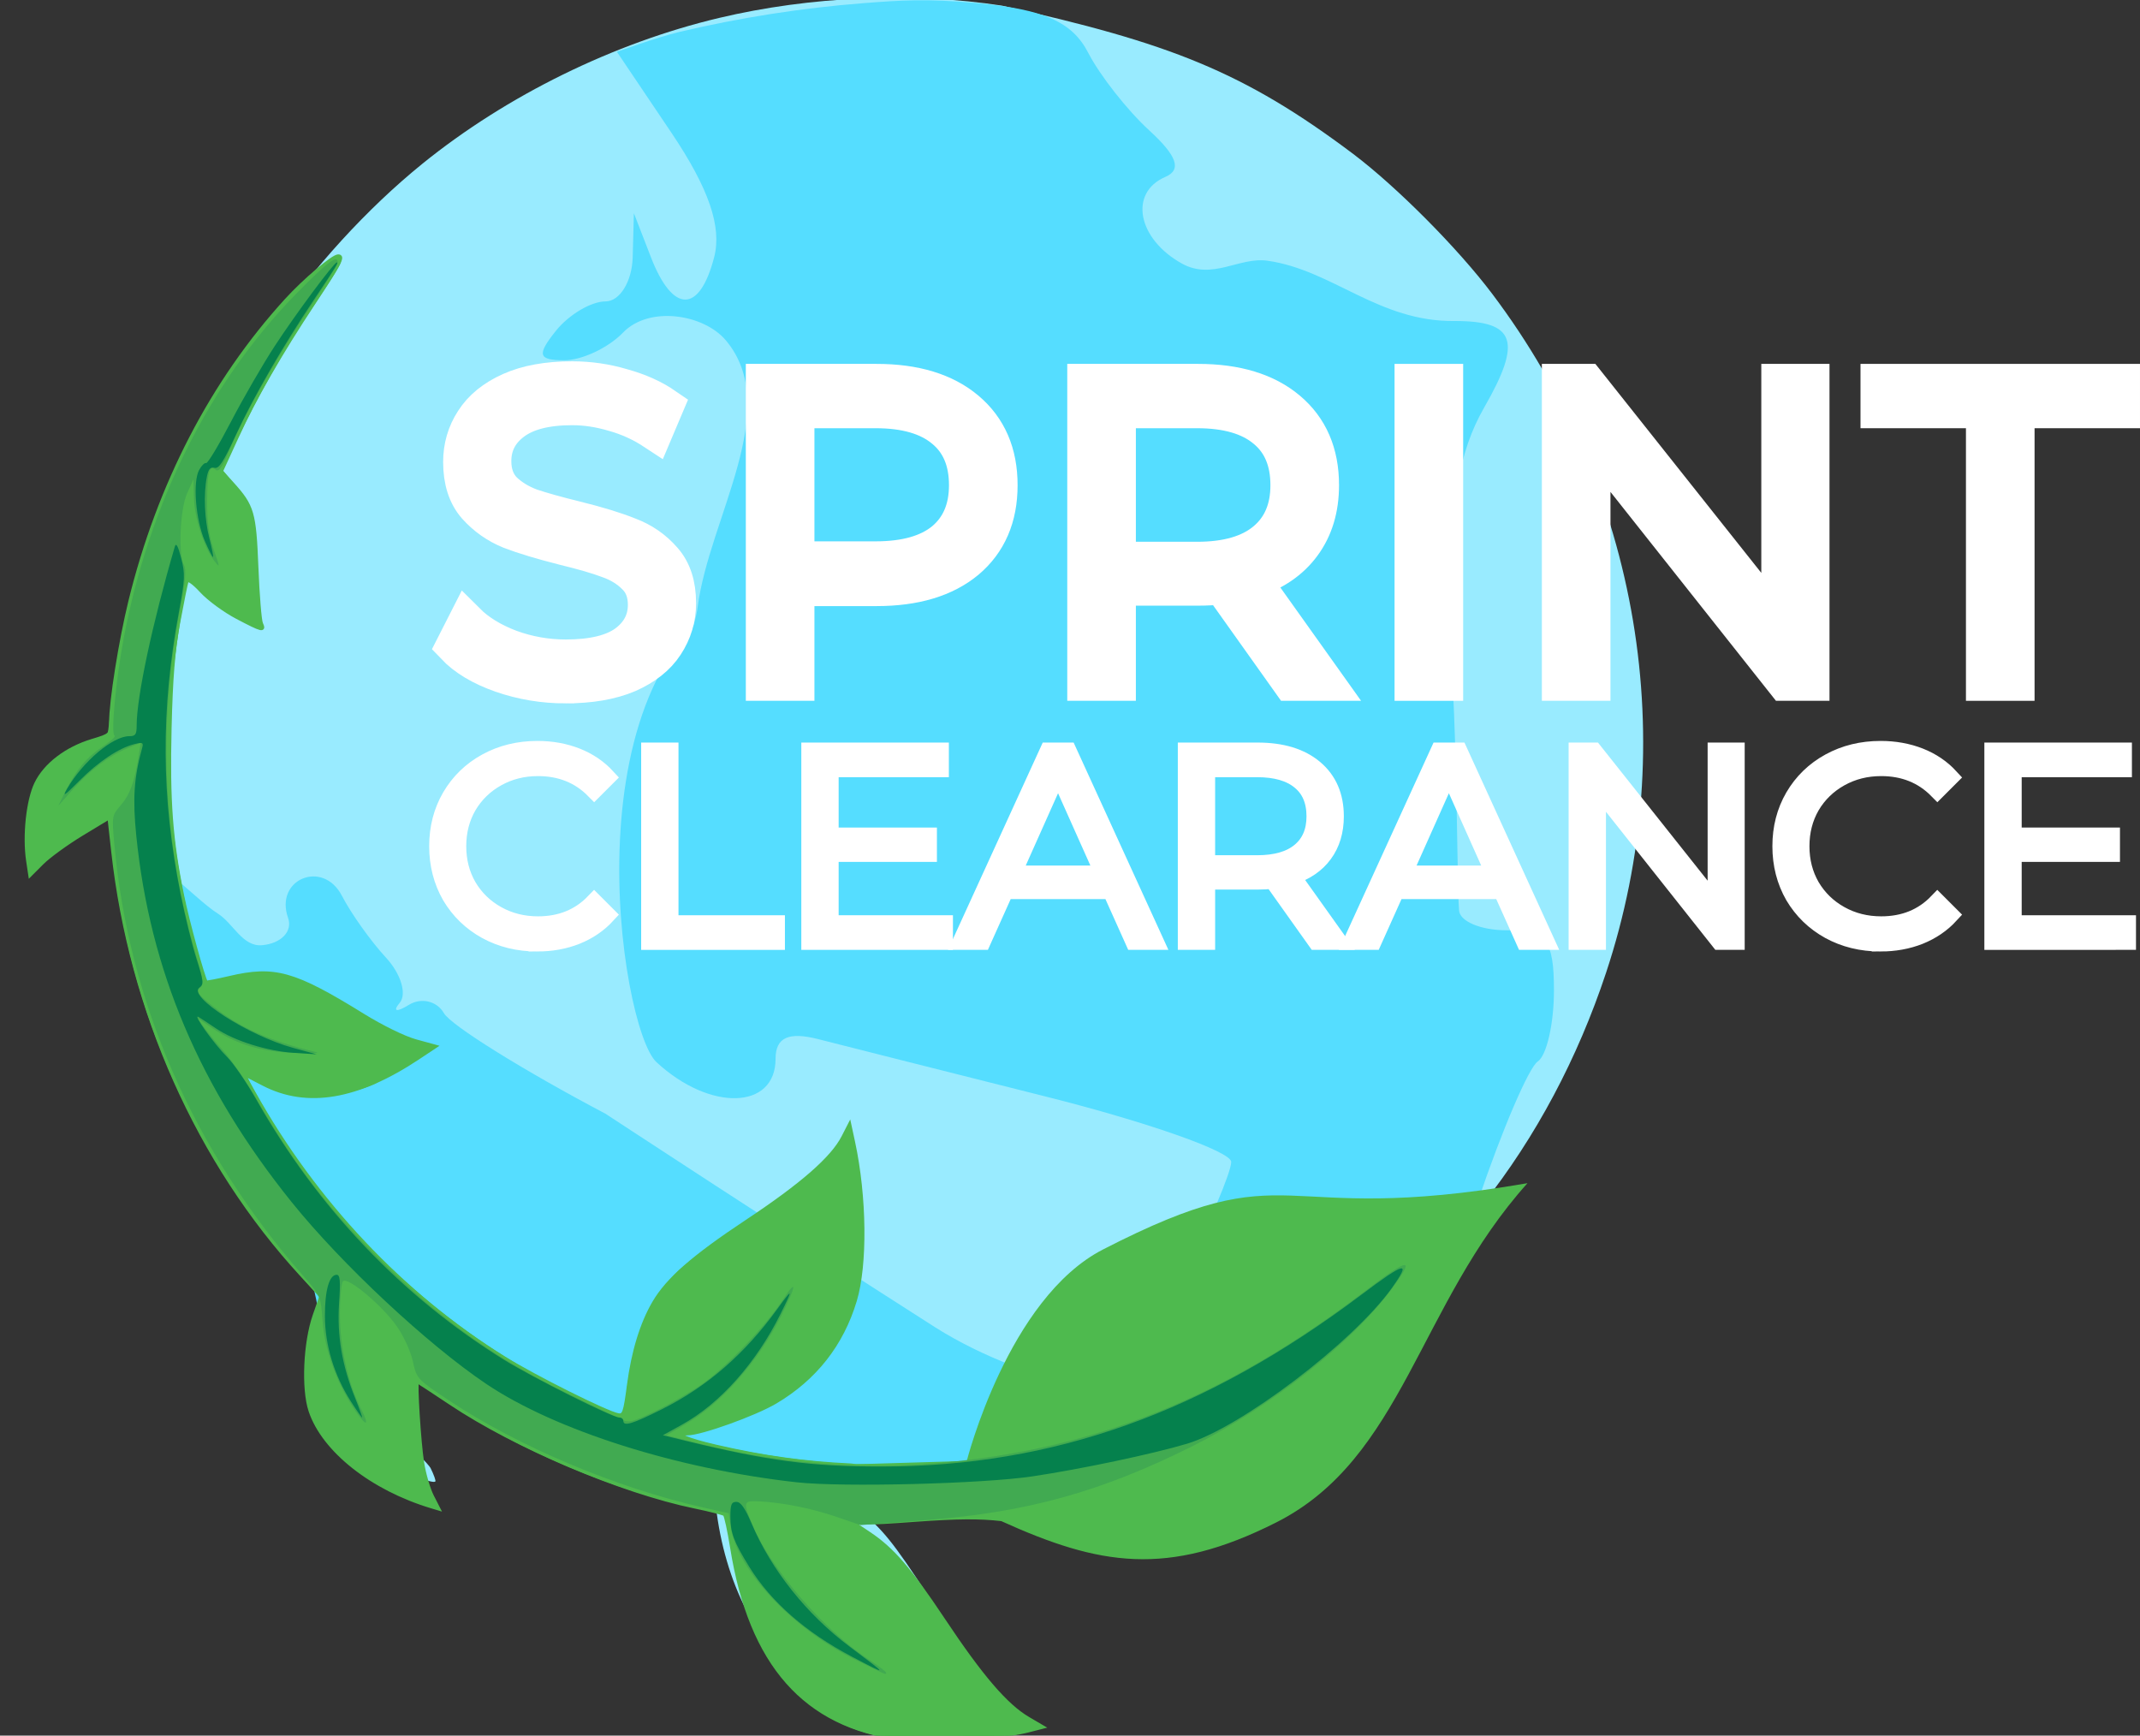<?xml version="1.0" encoding="UTF-8" standalone="no"?>
<!-- Created with Inkscape (http://www.inkscape.org/) -->

<svg
   xmlns:dc="http://purl.org/dc/elements/1.1/"
   xmlns:cc="http://creativecommons.org/ns#"
   xmlns:rdf="http://www.w3.org/1999/02/22-rdf-syntax-ns#"
   xmlns:svg="http://www.w3.org/2000/svg"
   xmlns="http://www.w3.org/2000/svg"
   xmlns:sodipodi="http://sodipodi.sourceforge.net/DTD/sodipodi-0.dtd"
   xmlns:inkscape="http://www.inkscape.org/namespaces/inkscape"
   width="347.997mm"
   height="282.233mm"
   viewBox="0 0 347.997 282.233"
   version="1.1"
   id="svg8"
   inkscape:version="0.92.0 r15299"
   sodipodi:docname="logo - light.svg">
  <rect x="0" y="0" width="347.997" height="282.233" fill="#333333" stroke="none"/>
  <defs
     id="defs2" />
  <sodipodi:namedview
     id="base"
     pagecolor="#ffffff"
     bordercolor="#666666"
     borderopacity="1.0"
     inkscape:pageopacity="0.0"
     inkscape:pageshadow="2"
     inkscape:zoom="0.08"
     inkscape:cx="-424.64731"
     inkscape:cy="1869.8213"
     inkscape:document-units="mm"
     inkscape:current-layer="layer1"
     showgrid="false"
     fit-margin-top="0"
     fit-margin-left="0"
     fit-margin-right="0"
     fit-margin-bottom="0"
     inkscape:window-width="1920"
     inkscape:window-height="1017"
     inkscape:window-x="-8"
     inkscape:window-y="-8"
     inkscape:window-maximized="1" />
  <g
     inkscape:label="Layer 1"
     inkscape:groupmode="layer"
     id="layer1"
     transform="translate(194.113,-0.954)">
    <g
       transform="translate(45.292,452.002)"
       id="g4829-6">
      <g
         id="g4747-3">
        <g
           id="g4913-7">
          <g
             transform="translate(-9157.016,2889.532)"
             id="g4531-5">
            <g
               transform="matrix(0.061,0,0,0.061,8210.176,-3276.666)"
               id="g4567-0">
              <path
                 sodipodi:nodetypes="cccccsccccccccccscccccsccsscccscsccccccc"
                 inkscape:connector-curvature="0"
                 id="path4545-0"
                 d="m 13921.112,3490.542 c -61.203,-10.301 -134.544,-37.368 -180.003,-66.431 -122.418,-78.266 -211.775,-251.592 -235.43,-456.672 -4.959,-42.98 -7.654,-48.088 -27.751,-52.568 -232.994,-64.865 -1001.728,-736.226 -940.539,-284.667 4.599,31.881 198.73,217.365 207.623,235.335 8.893,17.969 14.657,34.178 12.809,36.019 -6.257,6.234 -66.507,-16.739 -132.021,-50.339 -76.764,-647.009 -649.576,-1108.44 -699.918,-1638.495 l -5.779,-70.954 -76.651,-9.642 c -40.284,24.686 -86.421,59.416 -102.529,77.18 l -29.287,32.297 -5.45,-28.945 c -2.997,-15.92 -3.94,-63.285 -2.093,-105.256 2.706,-61.51 10.736,-28.939 27.243,-58.663 26.571,-47.849 80.404,-88.126 141.81,-106.104 l 49.032,-14.354 v -35.757 c 0.04,-109.283 56.385,-370.357 112.032,-519.057 46.361,-123.886 197.396,-409.41 289.104,-546.533 105.713,-158.067 253.207,-319.552 400.933,-438.967 224.611,-181.565 509.278,-321.346 790.119,-387.974 242.698,-57.579 515.666,-69.437 754.023,-32.756 446.332,99.375 643.831,175.454 936.882,395.794 117.237,88.805 278.809,251.496 370.247,372.813 392.836,521.202 506.229,1197.623 303.312,1809.356 -75.968,229.022 -187.59,438.584 -328.598,616.92 -14.404,18.218 -40.425,68.524 -57.823,111.791 -79.056,196.597 -190,350.283 -327.248,453.321 -225.946,169.626 -549.738,246.868 -913.468,217.91 -76.685,-6.105 -145.039,-10.872 -151.896,-10.593 -6.856,0.279 -67.265,3.222 -134.24,6.54 l -121.772,6.032 47.935,35.9 c 54.58,40.877 88.859,83.273 176.538,218.34 80.731,124.359 82.899,222.356 139.403,259.734 43.466,28.753 44.865,30.733 26.493,37.511 -68.559,25.294 -220.177,7.565 -313.053,-8.066 z"
                 style="fill:#99ebff;fill-opacity:1;stroke-width:8.296" />
              <path
                 style="fill:#55ddff;fill-opacity:1;stroke-width:52.556"
                 d="m 13692.878,3283.338 c -66.532,-77.414 -135.299,-211.131 -152.82,-297.149 -24.346,-119.53 -77.779,-35.172 -220.23,-84.836 -102.51,-35.74 -271.788,-111.276 -376.172,-167.858 0,0 -266.216,-107.133 -493.451,-226.495 0,-108.004 -51.878,-255.86 -129.255,-368.39 -169.422,-246.393 -350.462,-863.264 -350.462,-863.264 13.396,-79.63 140.737,70.437 207.493,112.299 40.692,25.517 65.871,88.514 117.19,84.346 51.314,-4.169 82.865,-36.911 70.108,-72.761 -36.727,-103.204 92.733,-156.762 143.317,-59.291 24.786,47.758 77.638,121.96 117.451,164.894 39.815,42.934 56.393,97.202 36.841,120.596 -19.55,23.395 -8.652,25.918 24.219,5.607 32.873,-20.311 74.965,-10.408 93.543,22.007 18.578,32.415 212.363,153.044 430.632,268.065 0,0 481.194,315.729 880.123,570.102 123.257,77.895 290.447,141.627 371.532,141.627 124.351,0 168.497,-41.74 282.001,-266.623 74.012,-146.643 134.568,-289.104 134.568,-316.581 0,-27.477 -222.054,-105.785 -493.451,-174.018 -271.399,-68.233 -544.695,-137.188 -607.325,-153.234 -79.294,-20.314 -113.875,-4.449 -113.875,52.242 0,136.195 -175.099,141.16 -317.575,9.005 -97.774,-90.692 -246.79,-1062.155 254.964,-1269.812 88.391,-36.581 1062.638,78.172 1843.906,45.821 37.202,131.51 33.737,734.908 40.683,817.946 0,30.017 56.935,54.576 126.525,54.576 106.28,0 126.526,25.683 126.526,160.508 0,88.279 -19.469,173.482 -43.262,189.34 -23.795,15.858 -95.352,182.885 -159.015,371.17 -66.718,197.318 -188.425,420.704 -287.304,527.333 -157.588,169.935 -189.751,182.305 -395.094,151.954 -142.04,-20.994 -300.624,-3.714 -434.954,47.395 -759.091,23.893 -663.378,-17.227 -727.377,403.479 z"
                 id="path4806-4"
                 inkscape:connector-curvature="0"
                 sodipodi:nodetypes="cccccccccccccccccscsccscsccsscccccc" />
              <path
                 inkscape:connector-curvature="0"
                 style="fill:#55ddff;fill-opacity:1;stroke-width:53.488"
                 d="m 12734.42,2182.582 c -304.073,-407.744 -317.662,-422.966 -377.523,-422.966 -29.659,0 -2.553,75.111 60.236,166.912 114.567,167.508 465.969,542.579 508.336,542.579 12.444,0 -73.525,-128.936 -191.049,-286.525 z"
                 id="path4804-6" />
              <path
                 inkscape:connector-curvature="0"
                 style="fill:#55ddff;fill-opacity:1;stroke-width:51.306"
                 d="m 13406.684,905.296 c -105.546,41.544 36.186,-223.281 50.587,-335.432 30.311,-236.059 228.173,-527.085 75.353,-709.99 -58.683,-70.236 -204.521,-93.532 -274.356,-21.099 -39.092,40.55 -109.476,73.727 -156.409,73.727 -70.137,0 -74.164,-13.955 -22.617,-78.379 34.491,-43.108 93.94,-78.378 132.108,-78.378 38.167,0 70.832,-52.905 72.588,-117.568 l 3.193,-117.568 45.558,117.568 c 58.217,150.225 129.316,150.225 168.385,0 21.139,-81.295 -14.127,-183.944 -114.314,-332.704 l -144.887,-215.136 c 0,0 109.755,-39.608 166.425,-52.98 160.74,-37.927 324.873,-63.743 489.554,-76.619 100.769,-7.879 171.089,-12.433 303.238,-0.247 179.285,16.532 254.686,50.091 297.059,132.217 31.234,60.534 104.465,153.695 162.737,207.024 74.432,68.116 87.216,105.032 42.979,124.086 -97.798,42.126 -74.306,165.201 44.08,230.919 81.624,45.311 152.5,-18.059 227.71,-7.556 173.639,24.249 296.511,163.659 500.642,160.777 161.061,0.063 179.196,53.685 77.826,230.129 -68.883,119.898 -91.54,257.767 -87.489,532.326 4.68,317.181 -6.262,367.341 -75.995,348.425 C 13836.498,343.9 13752.203,769.296 13406.684,905.296 Z"
                 id="path4802-6" />
              <path
                 inkscape:connector-curvature="0"
                 style="fill:#55ddff;fill-opacity:1;stroke-width:53.488"
                 d="m 14493.69,-758.206 c -69.369,-41.978 -113.184,-41.507 -154.647,1.66 -42.192,43.925 -15.985,59.782 96.791,58.572 135.572,-1.456 142.707,-8.884 57.856,-60.232 z"
                 id="path4603-4" />
              <path
                 sodipodi:nodetypes="cccccsccccccccccccccccsccscccccccccccccscccscccscccccccccscccccccccc"
                 inkscape:connector-curvature="0"
                 id="path4541-3"
                 d="m 13997.492,3586.859 c -254.511,-33.208 -399.542,-197.302 -449.432,-508.506 -7.364,-45.934 -16.069,-85.86 -19.345,-88.726 -3.275,-2.866 -39.038,-12.03 -79.473,-20.366 -195.209,-40.241 -477.927,-160.171 -651.605,-276.412 -46.799,-31.322 -86.205,-56.95 -87.568,-56.95 -5.049,0 5.132,161.89 13.542,215.342 4.789,30.433 16.531,70.67 26.094,89.415 l 17.387,34.082 -20.025,-6.022 c -158.692,-47.721 -287.872,-149.988 -322.982,-255.693 -19.439,-58.526 -14.07,-181.736 11.066,-253.95 l 17.896,-51.414 -52.183,-56.7 c -275.472,-299.321 -455.453,-703.207 -502.703,-1128.092 l -10.081,-90.647 -72.94,44.199 c -40.118,24.309 -87.588,58.846 -105.491,76.749 l -32.55,32.55 -5.876,-39.186 c -9.927,-66.195 0.183,-160.803 21.999,-205.869 24.335,-50.269 80.966,-93.544 149.45,-114.205 49.116,-14.817 49.733,-15.409 49.733,-47.666 0,-57.484 25.477,-217.735 51.487,-323.851 76.392,-311.662 219.172,-586.813 416.877,-803.359 47.683,-52.227 123.956,-116.92 137.849,-116.92 15.676,0 6.697,17.614 -61.898,121.431 -94.568,143.128 -158.531,254.55 -207.999,362.333 l -41.411,90.23 29.364,32.503 c 54.41,60.225 59.365,77.237 65.188,223.817 2.929,73.734 8.38,140.872 12.113,149.197 9.464,21.105 2.627,19.41 -64.932,-16.091 -32.684,-17.175 -75.203,-48.344 -94.487,-69.264 -21.475,-23.298 -36.559,-33.82 -38.926,-27.154 -2.126,5.986 -12.189,55.642 -22.362,110.347 -13.611,73.188 -19.654,147.732 -22.878,282.172 -4.625,192.905 3.202,297.713 33.182,444.353 14.293,69.912 56.646,224.166 63.571,231.534 1.206,1.283 29.036,-3.966 61.845,-11.665 120.385,-28.25 172.164,-13.732 355.529,99.68 51.28,31.717 110.492,60.688 141.237,69.104 l 52.938,14.491 -46.77,31.054 c -161.275,107.081 -295.9,129.918 -412.218,69.929 l -53.47,-27.577 27.543,49.308 c 163.139,292.051 397.505,540.421 668.19,708.117 82.06,50.838 274.152,146.724 303.476,151.486 14.987,2.433 17.889,-5.941 27.528,-79.446 11.685,-89.112 34.695,-164.233 67.398,-220.037 36.485,-62.256 104.549,-121.843 247.314,-216.512 147.128,-97.563 228.175,-168.408 257.024,-224.673 l 17.517,-34.163 10.161,47.137 c 31.521,146.218 33.522,327.462 4.673,423.372 -35.129,116.786 -106.739,207.896 -212.602,270.494 -55.18,32.629 -198.624,84.119 -234.345,84.119 -37.05,0 -1.981,15.509 75.35,33.323 127.287,29.322 235.098,44.38 359.503,50.213 63.122,1.396 18.131,161.226 18.131,161.226 l 31.735,21.158 c 62.016,41.347 107.988,94.747 197.851,229.818 100.902,151.662 166.985,228.633 225.97,263.201 l 39.199,22.973 -41.175,10.504 c -50.108,12.783 -199.905,29.658 -249.901,28.152 -20.031,-0.603 -60.208,-4.201 -89.282,-7.994 z"
                 style="fill:#4eba4e;fill-opacity:1;stroke:#4eba4e;stroke-width:8.649;stroke-opacity:1" />
              <path
                 sodipodi:nodetypes="cccccscscccccccccsccccccccsccccccscccccccccccccsccccscscccccscccccc"
                 inkscape:connector-curvature="0"
                 id="path4539-2"
                 d="m 13935.758,3574.719 c -89.449,-20.317 -159.983,-60.574 -222.795,-127.158 -87.744,-93.013 -129.825,-188.386 -159.013,-360.389 -9.141,-53.87 -17.953,-98.983 -19.581,-100.251 -1.628,-1.268 -36.043,-9.287 -76.478,-17.82 -227.825,-48.079 -490.541,-161.251 -686.776,-295.847 l -68.366,-46.892 5.436,106.396 c 5.306,103.854 18.301,173.068 40.163,213.918 10.391,19.415 9.829,20.002 -13.888,14.513 -13.593,-3.146 -57.799,-21.835 -98.233,-41.53 -90.13,-43.903 -170.766,-117.47 -200.282,-182.724 -28.164,-62.267 -28.212,-192.342 -0.1,-272.169 l 19.147,-54.373 -61.225,-69.48 c -280.326,-318.123 -448.472,-699.634 -493.586,-1119.912 l -10.295,-95.913 -46.058,27.735 c -27.839,16.764 -64.12,30.091 -91.719,33.691 -25.113,3.276 -55.013,8.256 -66.445,11.067 l -14.821,6.176 0.121,-60.454 c 11.585,-113.078 58.103,-174.115 158.43,-207.878 l 58.686,-19.75 15.235,-123.722 c 43.27,-351.38 176.338,-684.802 373.715,-936.398 66.463,-84.721 196.082,-212.241 215.734,-212.241 18.153,0 18.962,-1.472 -85.606,155.684 -45.896,68.977 -114.847,188.34 -153.225,265.251 l -69.779,139.839 30.289,37.467 c 55.783,69.006 55.721,62.716 1.893,190.567 -26.564,63.095 -49.912,116.333 -51.884,118.305 -1.973,1.972 -17.232,-11.311 -33.909,-29.518 -16.677,-18.207 -31.812,-31.429 -33.633,-29.382 -9.518,10.704 -41.264,218.58 -49.818,326.212 -16.647,209.487 9.41,453.673 71.417,669.26 l 26.531,92.243 43.983,-13.061 c 68.22,-20.259 149.096,-18.27 211.886,5.212 52.377,19.588 55.416,22.537 136.001,131.937 45.334,61.546 80.314,115.318 77.733,119.494 -13.358,21.614 -106.508,46.268 -177.345,46.938 -64.732,0.612 -79.719,-2.356 -125.412,-24.837 -28.542,-14.043 -55.137,-27.124 -59.1,-29.07 -9.673,-4.748 13.165,39.422 65.572,126.823 165.689,276.327 420.293,521.102 706.953,679.665 73.275,40.531 219.062,108.7 232.468,108.7 4.094,0 10.069,-26.272 13.277,-58.381 13.355,-133.634 60.89,-249.586 133.32,-325.203 17.541,-18.313 81.79,-66.283 142.775,-106.601 l 110.883,-73.305 116.156,66.04 c 131.093,74.532 126.591,67.22 103.004,167.272 -42.453,180.076 -180.977,304.306 -400.755,359.402 l -80.916,20.285 67.943,18.036 c 144.765,38.428 354.303,65.774 464.62,60.634 0,0 -63.122,-1.396 -109.32,139.956 -32.212,-10.88 -60.419,-17.93 -62.683,-15.666 -2.264,2.264 44.54,26.75 104.009,54.412 128.039,59.558 150.447,80.496 250.1,233.689 89.933,138.25 151.128,211.847 209.636,252.121 l 48.374,33.299 -46.486,11.442 c -70.243,17.29 -319.572,21.326 -385.958,6.248 z"
                 style="fill:#4eba4e;fill-opacity:1;stroke:#4eba4e;stroke-width:8.649;stroke-opacity:1" />
              <path
                 sodipodi:nodetypes="csccccsccccsccccccscsccccccsccccccsccscccccccccccscccscssccccccccccccccsccccccccscscsscscscccsc"
                 inkscape:connector-curvature="0"
                 id="path4537-1"
                 d="m 13942.241,3574.322 c -89.36,-20.079 -172.684,-65.861 -227.367,-124.924 -60.478,-65.323 -93.529,-123.341 -126.747,-222.49 -31.243,-93.253 -32.254,-101.725 -10.77,-90.227 12.96,6.936 11.462,0.035 -8.65,-39.835 -13.378,-26.524 -24.384,-58.38 -24.457,-70.791 -0.203,-34.465 -8.563,-41.29 -64.736,-52.848 -226.988,-46.702 -483.324,-154.023 -684.366,-286.526 -69.565,-45.849 -90.385,-64.132 -94.412,-82.909 -10.959,-51.108 -32.332,-98.661 -58.641,-130.47 -37.81,-45.714 -115.75,-108.123 -126.633,-101.397 -4.934,3.05 -8.972,19.359 -8.972,36.243 0,22.889 26.035,78.315 102.341,217.879 63.385,115.931 104.596,201.296 108.267,224.263 3.26,20.395 11.524,53.326 18.364,73.18 6.841,19.854 11.279,37.256 9.864,38.672 -1.416,1.415 -30.384,-8.894 -64.373,-22.91 -125.304,-51.671 -220.255,-135.127 -249.46,-219.257 -22.283,-64.19 -20.416,-166.198 4.522,-247.089 l 19.593,-63.553 -50.442,-57.534 c -114.684,-130.809 -174.087,-212.604 -248.642,-342.364 -133.573,-232.482 -219.937,-495.484 -251.422,-765.644 L 11892,1131.366 l 26.21,-36.182 c 14.415,-19.9 24.989,-37.402 23.498,-38.894 -7.489,-7.489 -166.934,26.485 -172.983,36.858 -3.804,6.524 -10.845,11.862 -15.646,11.862 -4.802,0 -6.139,-4.193 -2.971,-9.318 3.983,-6.446 -6.357,-7.501 -33.554,-3.422 l -39.312,5.895 9.465,-30.839 c 5.206,-16.962 21.222,-45.103 35.592,-62.536 27.303,-33.123 116.629,-81.393 150.645,-81.404 11.751,-0.004 19.461,-5.282 19.461,-13.321 0,-7.323 4.104,-51.109 9.12,-97.302 46.391,-427.19 239.405,-845.576 508.58,-1102.419 66.62,-63.568 87.736,-77.683 87.736,-58.645 0,4.612 -36.585,63.967 -81.299,131.899 -123.09,187 -237.493,407.38 -226.437,436.193 2.544,6.63 -5.016,33.857 -16.801,60.504 -25.82,58.384 -26.027,64.571 -4.478,133.809 9.322,29.951 15.696,55.709 14.165,57.24 -1.531,1.531 -13.906,-18.46 -27.501,-44.425 l -24.717,-47.209 -11.821,27.498 c -18.372,42.736 -60.234,259.356 -70.372,364.153 -17.162,177.391 -8.89,348.919 25.759,534.118 15.73,84.078 62.91,263.487 71.566,272.144 1.966,1.965 12.87,0.117 24.233,-4.108 11.363,-4.224 34.922,-10.285 52.354,-13.469 l 31.693,-5.788 66.874,91.763 c 65.683,90.13 86.909,107.672 130.286,107.672 12.177,0 19.242,3.766 16.225,8.649 -2.94,4.757 -14.846,8.649 -26.458,8.649 -11.612,0 -21.113,2.398 -21.113,5.328 0,2.93 13.539,23.772 30.087,46.314 16.547,22.542 27.575,43.497 24.506,46.566 -20.507,20.506 -138.698,-5.462 -193.883,-42.598 l -43.575,-29.324 39.875,74.957 c 149.404,280.852 418.249,558.643 702.622,726.006 83.437,49.105 257.258,132.601 276.319,132.732 5.848,0.043 12.36,-22.257 15.767,-53.989 7.526,-70.089 28.971,-159.18 46.725,-194.117 l 14.037,-27.622 107.458,61.601 107.457,61.601 42.579,-46.307 c 23.419,-25.469 61.662,-73.48 84.985,-106.691 23.324,-33.211 42.406,-55.753 42.406,-50.094 0,15.972 -76.612,166.28 -101.316,198.778 -24.359,32.042 -24.941,30.972 33.699,61.979 17.516,9.262 34.212,20.666 37.102,25.343 8.593,13.903 -127.851,76.955 -213.913,98.852 l -79.913,20.331 34.596,9.497 c 167.999,46.118 295.384,64.985 443.83,65.736 l 303.119,-9.057 c 0,0 109.827,-433.472 363.023,-563.681 519.494,-267.156 439.386,-57.222 1131.714,-176.793 -290.826,323.812 -331.644,733.641 -669.805,904.383 -290.983,146.921 -472.501,114.51 -732.918,-3.515 -57.129,-6.687 -117.529,-6.238 -226.99,1.688 -146.268,10.591 -150.206,10.427 -203.882,-8.523 -51.659,-18.237 -186.05,-44.35 -228.622,-44.422 -10.824,-0.017 -19.46,5.28 -19.46,11.939 0,22.116 68.225,147.577 106.37,195.606 37.047,46.648 42.543,49.818 283.559,163.566 193.641,91.389 255.016,124.415 289.319,155.684 23.946,21.828 55.046,47.864 69.11,57.858 l 25.571,18.17 -56.137,10.813 c -88.167,16.982 -296.583,19.701 -363.179,4.736 z"
                 style="fill:#4eba4e;fill-opacity:1;stroke-width:8.649" />
              <path
                 inkscape:connector-curvature="0"
                 id="path4535-6"
                 d="m 13873.802,3374.849 c -168.723,-84.463 -312.691,-239.464 -328.862,-354.064 l -4.882,-34.596 -69.193,-15.56 c -228.928,-51.48 -492.226,-162.347 -675.59,-284.47 -86.767,-57.788 -86.879,-57.909 -97.436,-105.084 -6.063,-27.088 -24.275,-66.847 -42.708,-93.231 -38.558,-55.191 -130.843,-132.674 -143.247,-120.27 -4.643,4.643 -8.464,44.536 -8.491,88.652 -0.05,85.51 21.86,183.923 55.743,250.339 27.119,53.159 12.796,49.767 -22.439,-5.314 -45.288,-70.797 -74.27,-154.312 -79.707,-229.683 -4.626,-64.137 -5.233,-65.502 -53.86,-121.087 -290.798,-332.411 -462.884,-726.711 -501.072,-1148.102 -6.785,-74.874 -6.586,-76.067 17.324,-103.741 24.327,-28.155 36.603,-61.864 47.298,-129.872 l 5.784,-36.781 -33.348,13.934 c -51.071,21.339 -101.588,59.085 -146.205,109.244 l -40.493,45.523 19.347,-38.921 c 28.452,-57.24 56.988,-91.452 100.098,-120.006 21.101,-13.977 35.015,-26.749 30.921,-28.383 -10.318,-4.118 3.248,-148.145 24.577,-260.925 68.014,-359.618 229.335,-681.925 458.454,-915.956 84.397,-86.206 112.026,-106.992 112.026,-84.279 0,4.897 -31.279,55.592 -69.509,112.656 -89.785,134.017 -177.859,288.653 -215.302,378.021 -22.337,53.312 -32.294,68.616 -40.314,61.96 -17.497,-14.521 -22.863,5.304 -23.225,85.811 -0.243,54.109 4.638,89.147 17.615,126.458 16.917,48.638 17.001,50.382 1.461,30.272 -27.319,-35.35 -52.632,-113.36 -54.166,-166.925 l -1.444,-50.447 -16.891,37.473 c -18.92,41.975 -24.128,163.976 -8.177,191.548 6.66,11.512 3.896,42.6 -10.383,116.763 -60.518,314.334 -46.009,622.79 43.607,927.062 19.079,64.778 20.102,74.686 8.601,83.346 -10.981,8.269 -5.798,15.619 32.665,46.319 74.698,59.622 151.229,93.823 279.243,124.794 9.514,2.302 -17.73,3.022 -60.543,1.601 -87.952,-2.92 -153.804,-22.746 -216.831,-65.283 l -39.783,-26.849 17.66,24.801 c 9.713,13.641 34.552,43.895 55.199,67.232 20.646,23.337 62.092,84.871 92.102,136.741 84.212,145.559 168.509,257.852 281.753,375.328 170.915,177.302 335.773,298.242 540.748,396.693 64.22,30.845 127.287,61.347 140.149,67.782 21.529,10.771 29.065,8.954 94.926,-22.896 39.347,-19.028 95.006,-51.341 123.686,-71.807 65.633,-46.834 168.081,-154.172 213.669,-223.865 38.411,-58.722 36.568,-38.978 -3.901,41.786 -61.724,123.183 -159.095,233.907 -254.92,289.878 l -51.201,29.906 78.537,19.949 c 213.843,54.318 426.107,72.523 638.079,54.726 423.476,-35.554 771.185,-174.945 1144.932,-458.984 120.765,-91.779 135.981,-92.531 69.925,-3.457 -104.763,141.268 -324.063,313.93 -528.929,416.443 -243.886,122.038 -441.312,176.845 -711.028,197.387 l -174.783,13.312 -63.067,-21.627 c -66.567,-22.827 -141.128,-37.899 -205.777,-41.596 -44.621,-2.552 -45.393,0.711 -16.256,68.685 48.405,112.924 188.138,274.133 303.839,350.537 44.261,29.229 57.197,40.566 46.287,40.566 -1.895,0 -38.926,-17.762 -82.292,-39.47 z"
                 style="fill:#41aa51;stroke-width:8.649" />
              <path
                 inkscape:connector-curvature="0"
                 id="path4533-7"
                 d="m 13868.472,3368.659 c -123.028,-64.675 -216.203,-146.245 -273.87,-239.76 -41.493,-67.288 -50.22,-90.654 -50.22,-134.468 0,-31.707 2.828,-38.514 16.001,-38.514 11.508,0 22.84,16.093 40.358,57.311 52.749,124.113 147.206,242.734 261.598,328.519 104.805,78.596 104.853,78.808 6.133,26.911 z m -146.783,-464.906 c -318.885,-35.423 -643.46,-138.203 -827.948,-262.179 -156.324,-105.049 -385.954,-319.558 -518.81,-484.647 -245.421,-304.961 -378.136,-617.967 -414.376,-977.303 -9.918,-98.343 -6.107,-154.958 15.727,-233.638 3.923,-14.138 1.228,-15.501 -20.215,-10.22 -41.633,10.254 -96.692,46.952 -147.778,98.497 -39.476,39.831 -45.533,43.694 -32.018,20.42 42.197,-72.664 121.719,-139.953 165.397,-139.953 16.718,0 19.93,-4.529 19.931,-28.11 0,-76.34 41.58,-271.374 101.703,-477.092 3.352,-11.47 8.519,-2.207 16.884,30.272 10.876,42.223 10.328,56.104 -5.605,141.94 -49.061,264.3 -47.778,494.366 4.205,754.159 11.607,58.012 30.66,135.568 42.34,172.346 19.012,59.871 19.822,67.902 7.737,76.738 -32.073,23.452 130.453,127.984 249.755,160.635 l 63.004,17.243 -61.08,-3.945 c -71.335,-4.607 -157.837,-31.674 -206.964,-64.761 -19.071,-12.844 -40.14,-26.709 -46.819,-30.812 -18.197,-11.177 40.474,71.106 76.183,106.841 17.106,17.119 52.05,68.09 77.654,113.269 163.936,289.273 388.227,524.826 660.768,693.945 75.644,46.939 288.679,153.625 306.787,153.636 5.946,0 10.811,3.899 10.811,8.656 0,15.98 23.745,8.871 103.154,-30.881 120.611,-60.378 220.552,-147.29 307.617,-267.513 41.139,-56.808 42.333,-55.009 8.603,12.974 -65.212,131.435 -161.3,239.471 -263.189,295.914 l -50.762,28.12 61.889,15.058 c 219.058,53.299 334.785,68.51 520.291,68.387 461.011,-0.305 863.069,-144.225 1280.145,-458.235 117.295,-88.31 133.91,-91.918 80.902,-17.572 -102.794,144.174 -403.377,372.5 -546.493,415.122 -92.464,27.537 -281.352,67.396 -411.559,86.846 -133.14,19.889 -506.616,29.313 -627.871,15.843 z m -1189.106,-215.731 c -44.248,-68.954 -68.945,-149.97 -69.156,-226.858 -0.189,-69.144 11.589,-110.683 31.384,-110.683 9.067,0 10.417,15.961 6.401,75.68 -5.749,85.491 7.931,166.535 42.599,252.364 11.667,28.884 20.125,52.517 18.795,52.517 -1.33,0 -14.84,-19.359 -30.023,-43.019 z M 12143.091,393.885 c -24.131,-55.684 -32.231,-156.279 -15.169,-188.381 6.321,-11.893 14.832,-20.371 18.913,-18.842 4.081,1.529 34.052,-48.42 66.602,-110.998 32.55,-62.578 85.086,-153.348 116.748,-201.71 56.014,-85.56 157.372,-221.992 164.923,-221.992 5.002,0 -0.174,8.424 -61.113,99.465 -83.173,124.258 -162.652,262.051 -207.954,360.53 -33.016,71.769 -45.176,90.461 -56.861,87.406 -11.074,-2.896 -16.278,3.182 -20.408,23.831 -9.118,45.592 -6.321,113.928 6.721,164.207 6.745,26.005 11.168,48.378 9.827,49.718 -1.34,1.34 -11.343,-18.115 -22.229,-43.234 z"
                 style="fill:#05814d;fill-opacity:1;stroke-width:8.649" />
            </g>
          </g>
          <g
             aria-label="SPRINT"
             style="font-style:normal;font-weight:normal;font-size:69.698px;line-height:43.561px;font-family:sans-serif;letter-spacing:0px;word-spacing:0px;fill:#ffffff;fill-opacity:1;stroke:#ffffff;stroke-width:6;stroke-miterlimit:4;stroke-dasharray:none;stroke-opacity:1"
             id="text4571-5">
            <path
               inkscape:connector-curvature="0"
               d="m -147.407,-339.668 q -5.436,0 -10.455,-1.742 -4.949,-1.742 -7.667,-4.6 l 2.021,-3.973 q 2.649,2.649 7.04,4.321 4.391,1.603 9.061,1.603 6.552,0 9.827,-2.37 3.276,-2.439 3.276,-6.273 0,-2.927 -1.812,-4.67 -1.742,-1.742 -4.321,-2.649 -2.579,-0.976 -7.179,-2.091 -5.506,-1.394 -8.782,-2.649 -3.276,-1.324 -5.646,-3.973 -2.3,-2.649 -2.3,-7.179 0,-3.694 1.952,-6.691 1.952,-3.067 5.994,-4.879 4.043,-1.812 10.037,-1.812 4.182,0 8.155,1.185 4.043,1.115 6.97,3.136 l -1.742,4.112 q -3.067,-2.021 -6.552,-2.997 -3.485,-1.045 -6.83,-1.045 -6.412,0 -9.688,2.509 -3.206,2.439 -3.206,6.343 0,2.927 1.742,4.739 1.812,1.742 4.461,2.718 2.718,0.906 7.249,2.021 5.367,1.324 8.643,2.649 3.346,1.255 5.646,3.903 2.3,2.579 2.3,7.04 0,3.694 -2.021,6.761 -1.952,2.997 -6.064,4.809 -4.112,1.742 -10.106,1.742 z"
               style="font-style:normal;font-variant:normal;font-weight:normal;font-stretch:normal;line-height:28.705px;font-family:Montserrat;-inkscape-font-specification:Montserrat;letter-spacing:2.855px;fill:#ffffff;fill-opacity:1;stroke:#ffffff;stroke-width:6;stroke-miterlimit:4;stroke-dasharray:none;stroke-opacity:1"
               id="path5035" />
            <path
               inkscape:connector-curvature="0"
               d="m -96.862,-388.875 q 9.34,0 14.637,4.461 5.297,4.461 5.297,12.267 0,7.806 -5.297,12.267 -5.297,4.391 -14.637,4.391 h -13.103 v 15.403 h -5.158 v -48.789 z m -0.139,28.855 q 7.249,0 11.082,-3.136 3.833,-3.206 3.833,-8.991 0,-5.924 -3.833,-9.061 -3.833,-3.206 -11.082,-3.206 h -12.964 v 24.394 z"
               style="font-style:normal;font-variant:normal;font-weight:normal;font-stretch:normal;line-height:28.705px;font-family:Montserrat;-inkscape-font-specification:Montserrat;letter-spacing:2.855px;fill:#ffffff;fill-opacity:1;stroke:#ffffff;stroke-width:6;stroke-miterlimit:4;stroke-dasharray:none;stroke-opacity:1"
               id="path5037" />
            <path
               inkscape:connector-curvature="0"
               d="m -29.537,-340.086 -11.152,-15.682 q -1.882,0.209 -3.903,0.209 h -13.103 v 15.473 h -5.158 v -48.789 h 18.261 q 9.34,0 14.637,4.461 5.297,4.461 5.297,12.267 0,5.715 -2.927,9.688 -2.858,3.903 -8.224,5.646 l 11.918,16.728 z m -15.194,-19.864 q 7.249,0 11.082,-3.206 3.833,-3.206 3.833,-8.991 0,-5.924 -3.833,-9.061 -3.833,-3.206 -11.082,-3.206 h -12.964 v 24.464 z"
               style="font-style:normal;font-variant:normal;font-weight:normal;font-stretch:normal;line-height:28.705px;font-family:Montserrat;-inkscape-font-specification:Montserrat;letter-spacing:2.855px;fill:#ffffff;fill-opacity:1;stroke:#ffffff;stroke-width:6;stroke-miterlimit:4;stroke-dasharray:none;stroke-opacity:1"
               id="path5039" />
            <path
               inkscape:connector-curvature="0"
               d="m -9.63,-388.875 h 5.158 v 48.789 h -5.158 z"
               style="font-style:normal;font-variant:normal;font-weight:normal;font-stretch:normal;line-height:28.705px;font-family:Montserrat;-inkscape-font-specification:Montserrat;letter-spacing:2.855px;fill:#ffffff;fill-opacity:1;stroke:#ffffff;stroke-width:6;stroke-miterlimit:4;stroke-dasharray:none;stroke-opacity:1"
               id="path5041" />
            <path
               inkscape:connector-curvature="0"
               d="m 55.098,-388.875 v 48.789 h -4.252 l -31.364,-39.589 v 39.589 h -5.158 v -48.789 h 4.252 l 31.434,39.589 v -39.589 z"
               style="font-style:normal;font-variant:normal;font-weight:normal;font-stretch:normal;line-height:28.705px;font-family:Montserrat;-inkscape-font-specification:Montserrat;letter-spacing:2.855px;fill:#ffffff;fill-opacity:1;stroke:#ffffff;stroke-width:6;stroke-miterlimit:4;stroke-dasharray:none;stroke-opacity:1"
               id="path5043" />
            <path
               inkscape:connector-curvature="0"
               d="M 83.288,-384.415 H 66.142 v -4.461 h 39.449 v 4.461 H 88.446 v 44.328 h -5.158 z"
               style="font-style:normal;font-variant:normal;font-weight:normal;font-stretch:normal;line-height:28.705px;font-family:Montserrat;-inkscape-font-specification:Montserrat;letter-spacing:2.855px;fill:#ffffff;fill-opacity:1;stroke:#ffffff;stroke-width:6;stroke-miterlimit:4;stroke-dasharray:none;stroke-opacity:1"
               id="path5045" />
          </g>
          <g
             aria-label="CLEARANCE"
             style="font-style:normal;font-weight:normal;font-size:44.15px;line-height:27.594px;font-family:sans-serif;letter-spacing:0px;word-spacing:0px;fill:#ffffff;fill-opacity:1;stroke:#ffffff;stroke-width:2.804;stroke-miterlimit:4;stroke-dasharray:none;stroke-opacity:1"
             id="text4571-7-3">
            <path
               inkscape:connector-curvature="0"
               d="m -152.052,-297.726 q -4.592,0 -8.3,-2.031 -3.664,-2.031 -5.784,-5.607 -2.075,-3.62 -2.075,-8.08 0,-4.459 2.075,-8.035 2.119,-3.62 5.828,-5.651 3.709,-2.031 8.3,-2.031 3.444,0 6.358,1.148 2.914,1.148 4.945,3.355 l -2.075,2.075 q -3.62,-3.664 -9.139,-3.664 -3.664,0 -6.667,1.678 -3.002,1.678 -4.724,4.592 -1.678,2.914 -1.678,6.534 0,3.62 1.678,6.534 1.722,2.914 4.724,4.592 3.002,1.678 6.667,1.678 5.563,0 9.139,-3.709 l 2.075,2.075 q -2.031,2.208 -4.989,3.4 -2.914,1.148 -6.358,1.148 z"
               style="font-style:normal;font-variant:normal;font-weight:normal;font-stretch:normal;font-family:Montserrat;-inkscape-font-specification:Montserrat;fill:#ffffff;fill-opacity:1;stroke:#ffffff;stroke-width:2.804;stroke-miterlimit:4;stroke-dasharray:none;stroke-opacity:1"
               id="path5016" />
            <path
               inkscape:connector-curvature="0"
               d="m -133.74,-328.896 h 3.267 v 28.08 h 17.307 v 2.826 h -20.574 z"
               style="font-style:normal;font-variant:normal;font-weight:normal;font-stretch:normal;font-family:Montserrat;-inkscape-font-specification:Montserrat;fill:#ffffff;fill-opacity:1;stroke:#ffffff;stroke-width:2.804;stroke-miterlimit:4;stroke-dasharray:none;stroke-opacity:1"
               id="path5018" />
            <path
               inkscape:connector-curvature="0"
               d="m -85.844,-300.816 v 2.826 h -21.854 v -30.905 h 21.192 v 2.826 h -17.925 v 10.993 h 15.982 v 2.781 h -15.982 v 11.479 z"
               style="font-style:normal;font-variant:normal;font-weight:normal;font-stretch:normal;font-family:Montserrat;-inkscape-font-specification:Montserrat;fill:#ffffff;fill-opacity:1;stroke:#ffffff;stroke-width:2.804;stroke-miterlimit:4;stroke-dasharray:none;stroke-opacity:1"
               id="path5020" />
            <path
               inkscape:connector-curvature="0"
               d="m -58.739,-306.247 h -17.219 l -3.709,8.256 h -3.4 l 14.128,-30.905 h 3.223 l 14.128,30.905 h -3.444 z m -1.192,-2.649 -7.417,-16.601 -7.417,16.601 z"
               style="font-style:normal;font-variant:normal;font-weight:normal;font-stretch:normal;font-family:Montserrat;-inkscape-font-specification:Montserrat;fill:#ffffff;fill-opacity:1;stroke:#ffffff;stroke-width:2.804;stroke-miterlimit:4;stroke-dasharray:none;stroke-opacity:1"
               id="path5022" />
            <path
               inkscape:connector-curvature="0"
               d="m -25.37,-297.991 -7.064,-9.934 q -1.192,0.132 -2.472,0.132 h -8.3 v 9.801 h -3.267 v -30.905 h 11.567 q 5.916,0 9.272,2.826 3.355,2.826 3.355,7.77 0,3.62 -1.854,6.137 -1.81,2.472 -5.21,3.576 l 7.55,10.596 z m -9.625,-12.583 q 4.592,0 7.02,-2.031 2.428,-2.031 2.428,-5.695 0,-3.753 -2.428,-5.74 -2.428,-2.031 -7.02,-2.031 h -8.212 v 15.497 z"
               style="font-style:normal;font-variant:normal;font-weight:normal;font-stretch:normal;font-family:Montserrat;-inkscape-font-specification:Montserrat;fill:#ffffff;fill-opacity:1;stroke:#ffffff;stroke-width:2.804;stroke-miterlimit:4;stroke-dasharray:none;stroke-opacity:1"
               id="path5024" />
            <path
               inkscape:connector-curvature="0"
               d="M 4.814,-306.247 H -12.405 l -3.709,8.256 h -3.4 l 14.128,-30.905 h 3.223 l 14.128,30.905 H 8.522 Z m -1.192,-2.649 -7.417,-16.601 -7.417,16.601 z"
               style="font-style:normal;font-variant:normal;font-weight:normal;font-stretch:normal;font-family:Montserrat;-inkscape-font-specification:Montserrat;fill:#ffffff;fill-opacity:1;stroke:#ffffff;stroke-width:2.804;stroke-miterlimit:4;stroke-dasharray:none;stroke-opacity:1"
               id="path5026" />
            <path
               inkscape:connector-curvature="0"
               d="m 42.907,-328.896 v 30.905 H 40.213 L 20.346,-323.068 v 25.077 h -3.267 v -30.905 h 2.693 l 19.912,25.077 v -25.077 z"
               style="font-style:normal;font-variant:normal;font-weight:normal;font-stretch:normal;font-family:Montserrat;-inkscape-font-specification:Montserrat;fill:#ffffff;fill-opacity:1;stroke:#ffffff;stroke-width:2.804;stroke-miterlimit:4;stroke-dasharray:none;stroke-opacity:1"
               id="path5028" />
            <path
               inkscape:connector-curvature="0"
               d="m 66.373,-297.726 q -4.592,0 -8.3,-2.031 -3.664,-2.031 -5.784,-5.607 -2.075,-3.62 -2.075,-8.08 0,-4.459 2.075,-8.035 2.119,-3.62 5.828,-5.651 3.709,-2.031 8.3,-2.031 3.444,0 6.358,1.148 2.914,1.148 4.945,3.355 l -2.075,2.075 q -3.62,-3.664 -9.139,-3.664 -3.664,0 -6.667,1.678 -3.002,1.678 -4.724,4.592 -1.678,2.914 -1.678,6.534 0,3.62 1.678,6.534 1.722,2.914 4.724,4.592 3.002,1.678 6.667,1.678 5.563,0 9.139,-3.709 l 2.075,2.075 q -2.031,2.208 -4.989,3.4 -2.914,1.148 -6.358,1.148 z"
               style="font-style:normal;font-variant:normal;font-weight:normal;font-stretch:normal;font-family:Montserrat;-inkscape-font-specification:Montserrat;fill:#ffffff;fill-opacity:1;stroke:#ffffff;stroke-width:2.804;stroke-miterlimit:4;stroke-dasharray:none;stroke-opacity:1"
               id="path5030" />
            <path
               inkscape:connector-curvature="0"
               d="m 106.538,-300.816 v 2.826 H 84.684 v -30.905 h 21.192 v 2.826 H 87.951 v 10.993 h 15.982 v 2.781 H 87.951 v 11.479 z"
               style="font-style:normal;font-variant:normal;font-weight:normal;font-stretch:normal;font-family:Montserrat;-inkscape-font-specification:Montserrat;fill:#ffffff;fill-opacity:1;stroke:#ffffff;stroke-width:2.804;stroke-miterlimit:4;stroke-dasharray:none;stroke-opacity:1"
               id="path5032" />
          </g>
        </g>
      </g>
    </g>
  </g>
</svg>
